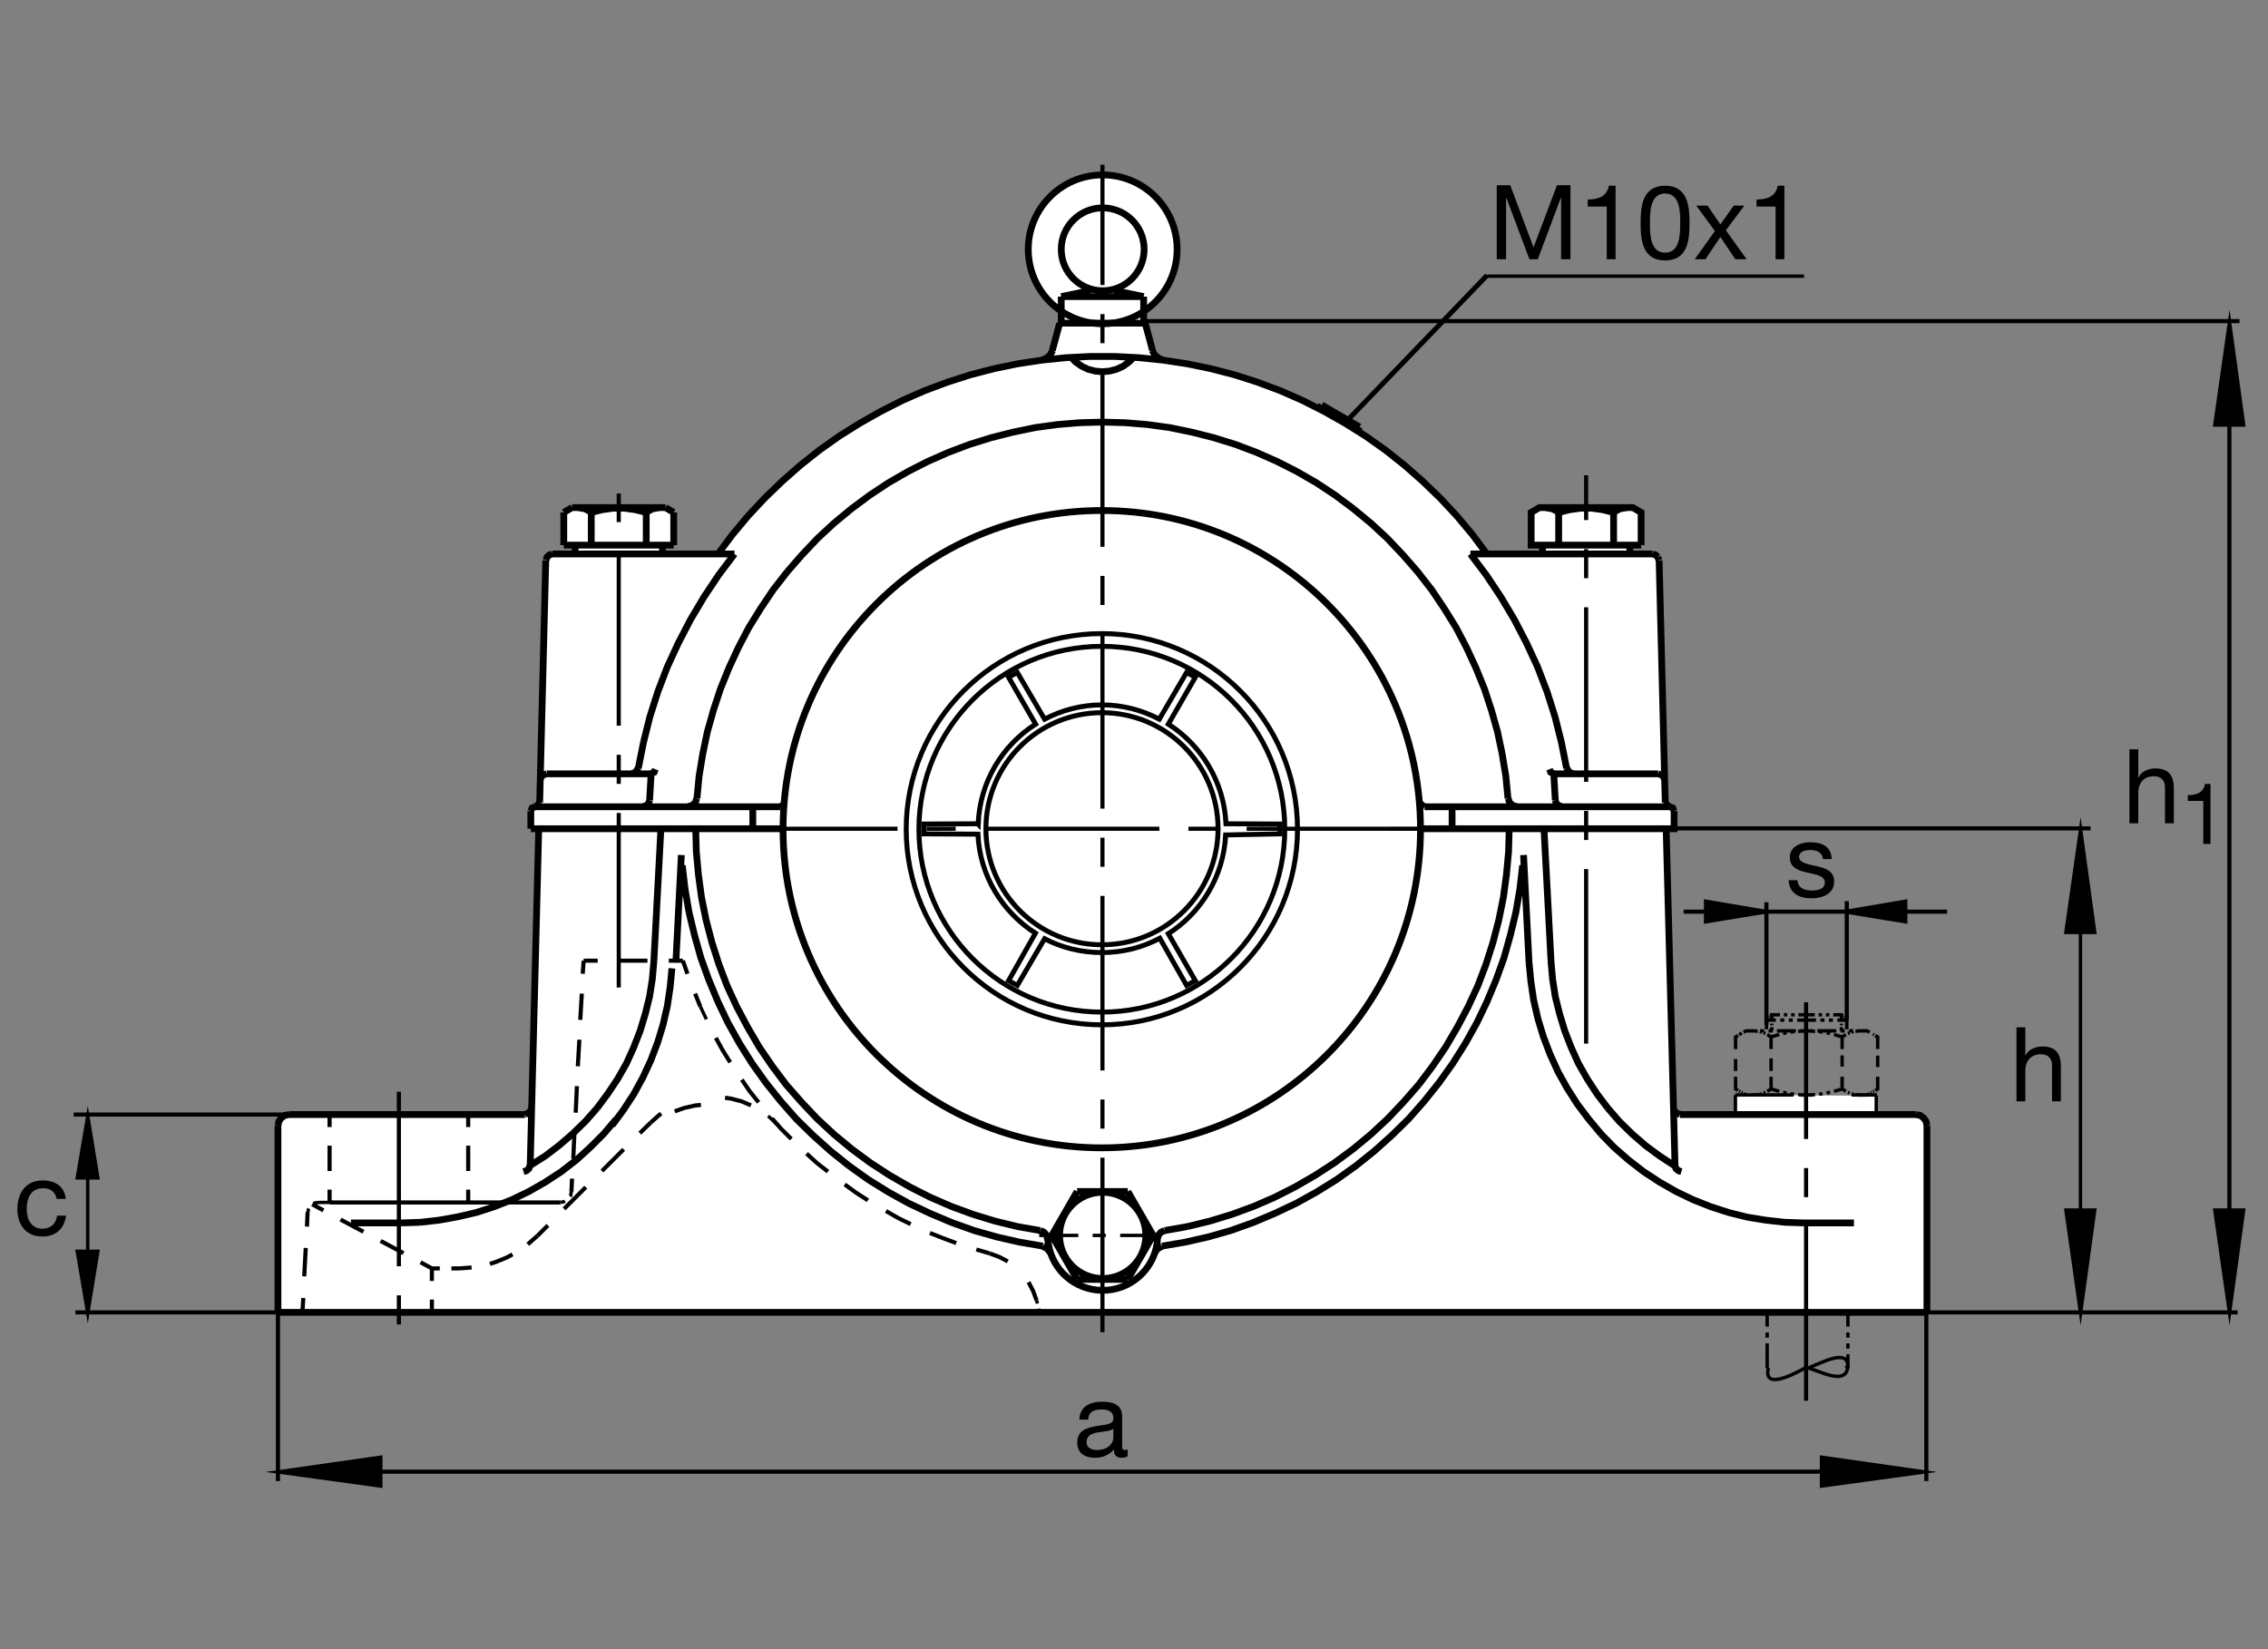 <?xml version="1.0" encoding="utf-8"?>
<!-- Generator: Adobe Illustrator 22.1.0, SVG Export Plug-In . SVG Version: 6.00 Build 0)  -->
<svg version="1.1" id="Ebene_1" xmlns="http://www.w3.org/2000/svg" xmlns:xlink="http://www.w3.org/1999/xlink" x="0px" y="0px"
	 viewBox="0 0 779.526 566.931" style="enable-background:new 0 0 779.526 566.931;" xml:space="preserve">
<rect x="0" y="0" width="779.526" height="566.931" fill="#808080" stroke="none"/>
<style type="text/css">
	.st0{fill:none;}
	.st1{fill:#FFFFFF;}
	.st2{fill:none;stroke:#000000;stroke-width:1.165;stroke-miterlimit:10;}
	.st3{fill:none;stroke:#000000;stroke-width:1.417;stroke-miterlimit:3.864;stroke-dasharray:60,10,10,10;}
	.st4{fill:none;stroke:#000000;stroke-width:1.417;stroke-miterlimit:3.864;}
	.st5{fill:none;stroke:#000000;stroke-width:2.329;stroke-miterlimit:10;}
	.st6{fill:none;stroke:#000000;stroke-width:2.33;stroke-miterlimit:10.433;}
	.st7{fill:none;stroke:#000000;stroke-width:1.165;stroke-miterlimit:10.433;stroke-dasharray:20,20;}
	.st8{fill:none;stroke:#000000;stroke-width:1.165;stroke-miterlimit:10.433;stroke-dasharray:60,10,10,10,10,10;}
	.st9{fill:none;stroke:#000000;stroke-width:1.7;stroke-miterlimit:10;}
	.st10{fill:none;stroke:#000000;stroke-width:1.701;stroke-miterlimit:10.433;}
	.st11{stroke:#000000;stroke-width:1.165;stroke-miterlimit:10;}
	.st12{fill:none;stroke:#000000;stroke-width:1.165;stroke-miterlimit:10.433;}
	.st13{fill:none;stroke:#000000;stroke-width:1.701;stroke-miterlimit:10;}
</style>
<polygon class="st0" points="0,0 779.526,0 779.526,566.931 0,566.931 0,0 "/>
<path class="st1" d="M447.715,137.648L440,134.289l-7.871-2.939l-7.872-2.52l-8.086-2.095l-8.184-1.685l-8.125-1.23l-0.429-0.151
	l-1.201-0.507l-1.367-1.153l-0.84-1.572l-2.412-9.341h-0.527v-3.452l0.102-0.527l0.313-0.313l2.388-1.88
	c5.332-4.688,8.691-11.557,8.691-19.214c0-14.131-11.45-25.586-25.581-25.586c-14.126,0-25.581,11.455-25.581,25.586
	c0,7.935,3.613,15.029,9.287,19.722l1.836,1.357l0.137,0.341l0.073,0.22v3.745h-0.527l-2.52,9.341l-0.732,1.572l-1.367,1.153
	l-1.412,0.634l-8.349,1.255l-8.184,1.685l-8.081,2.095l-7.871,2.52l-7.871,2.939l-7.666,3.359l-7.451,3.78l-7.241,4.092
	l-7.031,4.409l-6.821,4.824l-6.611,5.249l-6.197,5.459l-5.981,5.771l-5.772,6.191l-5.352,6.406l-4.526,6.611h-19.512v-3.047h3.887
	v-11.23l-2.832-1.675h-32.12l-2.832,1.675v11.23h3.882l0.014,3.047h-7.783l-1.05,0.313l-0.84,0.738l-0.42,1.152l-2.095,83.232
	l-0.527,0.942l-1.05,0.523l-1.05,0.42l-0.419,1.055v6.084h2.729l-2.52,96.035l-0.313,1.045l-0.84,0.742l-1.05,0.313l-81.132,0.108
	l-1.47,0.313l-1.152,0.839l-0.839,1.153l-0.318,1.474v64.228h566.758v-64.228l-0.313-1.474l-0.84-1.153l-1.152-0.839l-1.416-0.313
	H645.02l-0.147-6.465l-48.457-0.264l0.127,6.729h-19.151l-1.055-0.42l-0.839-0.742l-0.313-1.045l-0.029-1.162l-2.481-94.873h2.715
	v-6.084l-0.42-1.055l-1.045-0.523l-1.055-0.42l-0.517-0.942l-2.1-83.232l-0.42-1.152l-0.84-0.738l-1.054-0.313h-7.803l0.039-3.047
	h3.887v-11.23l-2.842-1.675h-32.109l-2.841,1.675v11.23h3.886l0.166,3.047h-19.16l-5.039-6.611l-5.352-6.406L495,171.232
	l-5.987-5.771l-6.191-5.459l-6.611-5.249l-6.826-4.824l-2.08-1.309l-0.44-0.581l0.107-0.63l0.313-0.63l-13.008-7.559l-0.419,0.737
	l-0.42,0.313l-0.527-0.103l-0.166,0.029L447.715,137.648L447.715,137.648z"/>
<line class="st2" x1="496.045" y1="284.9" x2="477.05" y2="284.9"/>
<path class="st3" d="M378.921,457.976V56.633 M248.476,284.9h263.857 M212.671,339.47V169.66 M137.1,375.3v85.43"/>
<path class="st2" d="M375.561,424.694h4.512 M385.005,424.694h13.33 M370.625,424.694h-13.433"/>
<line class="st3" x1="545.166" y1="358.767" x2="545.166" y2="163.386"/>
<path class="st2" d="M196.401,409.694l-0.317,1.465l-0.103,0.108 M194.199,412.947l-0.21,0.107l-1.367,0.313"/>
<path class="st4" d="M184.643,424.909l-3.252,2.832 M176.143,431.208l-1.885,1.045l-3.886,1.582l-1.992,0.625 M162.08,435.72
	l-4.2,0.313 M157.88,436.033h-2.729 M151.167,436.033h-2.729 M148.438,436.033v4.306 M148.438,436.033l-3.887-2.1 M138.676,430.788
	l-7.871-4.199 M124.926,423.435l-7.871-4.19 M111.176,416.091l-3.882-2.1 M148.438,446.745v4.404 M223.691,385.866l2.832-2.52
	l0.732-0.527 M231.9,382.038l3.251-1.152l3.677-0.84l2.1-0.215 M249.194,377.37l2.1,0.313l3.672,0.947l3.149,1.357 M260.737,378.943
	l-3.042-3.779l-2.73-3.994 M250.976,365.193l-2.622-4.199l-2.31-4.199"/>
<line class="st2" x1="242.793" y1="350.388" x2="240.693" y2="345.983"/>
<path class="st4" d="M240.693,345.983l-1.787-4.404 M236.284,334.753l-1.572-4.512"/>
<polyline class="st2" points="263.994,383.659 264.624,384.187 267.348,386.814 "/>
<path class="st4" d="M265.357,384.499l3.149,3.574l3.462,3.457 M277.216,396.569l3.569,3.252 M280.786,399.822l3.78,2.939
	 M290.337,407.175l3.882,2.832l4.092,2.627 M304.507,416.306l4.194,2.412l4.307,2.099 M319.619,423.865l4.512,1.777l4.517,1.68
	 M335.571,429.528l4.62,1.368 M353.52,440.759l1.572,3.047l1.158,3.145"/>
<path class="st2" d="M356.25,446.951l0.313,1.152 M356.982,449.89l0.317,1.259"/>
<path class="st4" d="M346.382,433.62l-3.042-1.572l-3.149-1.152 M234.712,330.241h-4.829 M222.534,330.241h-9.76 M205.43,330.241
	H200.6 M223.691,385.866l-3.78,3.672 M214.35,395.105l-7.456,7.451 M201.333,408.112l-7.451,7.461 M188.32,421.237l-3.676,3.672
	 M196.401,409.694l0.21-4.521 M197.031,398.356l0.42-9.023 M197.871,382.507l0.42-9.13 M198.604,366.56l0.527-9.141
	 M199.443,350.603l0.527-9.023 M200.283,334.753l0.318-4.512"/>
<path class="st2" d="M109.497,413.366l-1.47,0.205l-0.102,0.107 M109.497,413.366h4.727"/>
<path class="st4" d="M113.447,413.366h79.175 M160.927,413.366v-4.414 M160.927,402.556v-8.711 M160.927,387.439v-4.297
	 M113.276,413.366v-4.414 M113.276,402.556v-8.711 M113.276,387.439v-4.297"/>
<polyline class="st2" points="106.137,415.466 106.035,415.671 105.717,417.146 "/>
<path class="st4" d="M105.717,416.726l-0.21,4.932 M105.087,429.001l-0.522,9.766 M104.248,446.218l-0.313,4.931"/>
<path class="st5" d="M387.632,409.587l8.711,15.108 M360.864,430.476l-0.943-1.26l-1.469-0.742 M488.486,284.9h86.905v-6.084
	 M536.767,277.238l-1.045-0.317l-0.84-0.732l-0.313-1.05 M530.156,190.441v-3.047h-3.886v-11.23l2.841-1.675h32.109l2.842,1.675
	v11.23 M564.063,187.395h-3.887v3.047h-30.019 M530.156,187.395h30.019 M554.609,187.395v-11.23 M567.94,190.441H505.39
	 M535.722,176.164v11.23 M454.277,139.221l-0.419,0.63 M466.972,147.41l0.313-0.63 M467.285,146.779l-13.008-7.559 M378.921,145.1
	l-7.769,0.21l-7.661,0.63l-7.661,1.05l-7.661,1.572 M348.169,148.562l-7.457,1.889l-7.451,2.31l-7.241,2.729l-7.139,3.15
	l-6.821,3.462l-6.714,3.881l-6.509,4.307l-6.191,4.614l-5.982,4.936l-5.669,5.249l-5.356,5.664l-5.034,5.771 M270.605,196.525
	l-4.829,6.197l-4.301,6.401l-4.092,6.611l-3.569,6.822l-3.257,7.031l-2.939,7.246l-2.412,7.344l-2.099,7.451l-1.573,7.559
	l-1.259,7.661l-0.732,7.661 M239.433,274.509l-0.42,1.367l-1.157,1.044l-1.363,0.317 M239.116,284.9l0.21,7.871l0.738,7.978
	l1.049,7.764l1.573,7.773l1.997,7.656l2.412,7.559l2.832,7.451l3.359,7.246l3.676,6.924 M256.962,353.122l3.984,6.816l4.517,6.621
	l4.722,6.289l5.249,5.986l5.454,5.771l5.776,5.352l6.084,5.039l6.401,4.727l6.616,4.297l6.924,3.994l7.031,3.565l7.246,3.145
	l7.452,2.734 M334.419,417.458l7.553,2.305l7.768,1.895l7.769,1.367 M358.452,428.376l-7.979-1.367l-7.871-1.787l-7.764-2.198
	l-7.661-2.734l-7.456-3.145l-7.344-3.467l-7.031-3.887l-6.928-4.297l-6.612-4.727 M291.806,400.769l-6.299-5.039l-6.089-5.459
	l-5.772-5.665l-5.352-6.083l-5.039-6.299l-4.721-6.612l-4.302-6.826l-3.99-7.139l-3.467-7.236l-3.145-7.559l-2.729-7.559
	l-2.207-7.871l-1.89-7.871 M236.806,313.552l-1.362-7.979l-0.942-8.081 M224.741,330.447l-0.527,6.094l-0.942,5.977l-1.47,5.986
	l-1.787,5.879l-2.202,5.664l-2.52,5.566l-3.042,5.352l-3.359,5.039l-3.672,4.932 M205.22,380.935l-3.989,4.512l-4.41,4.306
	l-4.619,3.984l-4.824,3.672l-5.146,3.252 M95.537,451.149h566.758 M637.216,420.398h-17.324 M658.516,383.142h-81.123
	 M575.712,400.661l0.313,1.055l0.84,0.732l1.045,0.313 M575.391,278.815l-0.42-1.055l-1.045-0.42 M572.354,275.876l-2.1-83.232
	 M570.146,192.541l-0.313-1.05 M569.834,191.492l-0.84-0.738l-1.054-0.313 M511.055,190.441l-4.932-6.611l-5.352-6.406L495,171.232
	l-5.987-5.771l-6.191-5.459l-6.611-5.249l-6.826-4.824l-7.031-4.409l-7.237-4.092l-7.451-3.78 M447.666,137.648L440,134.289
	l-7.871-2.939l-7.872-2.52l-8.086-2.095l-8.184-1.685l-8.291-1.255l-8.291-0.84l-8.291-0.42h-8.393l-8.291,0.42l-8.296,0.84
	l-8.291,1.255l-8.184,1.685 M341.66,126.735l-8.081,2.095l-7.871,2.52l-7.871,2.939l-7.666,3.359l-7.451,3.78l-7.241,4.092
	l-7.031,4.409l-6.821,4.824l-6.611,5.249l-6.197,5.459l-5.981,5.771l-5.772,6.191 M257.065,177.424l-5.352,6.406l-4.937,6.611
	 M219.282,264.016l-0.42,0.942l-0.84,0.737l-0.947,0.21 M223.794,265.905l1.049-0.42l0.42-1.049 M223.271,275.139l-0.318,1.05
	l-0.84,0.732 M222.114,276.921l-1.049,0.317 M230.957,332.878l-0.63,6.514l-0.947,6.396l-1.47,6.406l-1.889,6.191l-2.309,6.084
	l-2.725,5.879l-3.149,5.771l-3.569,5.459l-3.882,5.254 M211.723,384.812l-4.199,4.941l-4.615,4.62l-4.829,4.404l-5.141,3.984
	l-5.459,3.574l-5.669,3.251l-5.874,2.832l-6.089,2.413l-6.191,2.002l-6.299,1.465l-6.401,1.152l-6.509,0.732 M144.448,420.183
	l-6.508,0.215 M99.316,383.142l-1.47,0.313l-1.152,0.839l-0.839,1.153l-0.318,1.474 M223.271,275.139l0.522-9.131 M187.9,266.008
	l-1.049,0.313l-0.84,0.737 M186.01,267.058l-0.318,1.049 M187.9,266.008h35.894 M187.69,192.541l0.313-1.05l0.84-0.738l1.05-0.313
	 M182.129,400.661l-0.318,1.055l-0.84,0.732l-1.05,0.313 M224.741,330.447l2.412-45.547 M234.185,293.928l-1.89,36.939
	 M185.488,275.876l2.095-83.232 M399.385,428.376l7.978-1.367l7.871-1.787l7.764-2.198l7.666-2.734l7.451-3.145l7.344-3.467
	l7.031-3.887l6.924-4.297l6.621-4.727l6.289-5.039l6.094-5.459 M478.418,390.271l5.772-5.665l5.351-6.083l5.039-6.299l4.716-6.612
	l4.307-6.826l3.984-7.139l3.467-7.236l3.154-7.559l2.724-7.559l2.207-7.871l1.884-7.871l1.368-7.979l0.947-8.081 M534.57,275.139
	l-0.527-9.131 M534.043,265.905l-1.055-0.42l-0.42-1.049 M538.447,264.118l-1.777-8.921l-2.208-8.814l-2.734-8.608l-3.252-8.501
	l-3.78-8.188l-4.199-8.081l-4.619-7.763l-5.029-7.559l-5.459-7.242 M530.996,174.49l2.52,0.415l2.207,1.158 M535.722,176.164
	l3.78-0.942l3.779-0.528h3.769l3.779,0.528l3.779,0.942 M554.609,176.062l2.207-1.158l2.52-0.415 M538.555,264.016l0.42,0.942
	 M538.975,264.958l0.84,0.737l0.947,0.21 M534.043,266.008h35.888 M573.925,277.341h-84.277 M489.648,277.238l-1.055-0.42
	l-0.42-0.942 M530.683,284.9l2.412,45.547 M572.138,268.107l-0.313-1.049l-0.84-0.737l-1.055-0.313 M505.39,190.441h44.6
	 M467.188,148.46l-0.323-0.42l0.107-0.63 M453.857,139.958l-0.42,0.313l-0.527-0.103 M268.193,277.341h-84.282 M183.911,277.238
	l1.05-0.42l0.419-1.049 M185.171,284.9l-2.939,115.762 M180.449,383.034l1.05-0.313l0.84-0.742l0.313-1.045 M180.449,383.142H99.316
	 M95.537,386.921v64.228 M120.625,420.398h17.315 M137.1,451.149h483.633 M258.745,284.9v-7.559 M268.193,277.238l1.045-0.42
	l0.42-0.942 M219.385,264.118l1.787-8.921 M221.171,255.197l2.202-8.814l2.73-8.608l3.252-8.501l3.779-8.188l4.199-8.081
	l4.619-7.763l5.034-7.559l5.459-7.242 M252.446,190.441h-44.605 M203.222,187.395v-11.23 M203.222,176.164l3.78-0.942
	 M207.002,175.222l3.779-0.528h3.78l3.774,0.528l3.779,0.942 M222.114,176.164v11.23 M227.675,190.441h-30.014 M197.661,190.441
	v-3.047 M197.661,187.395h-3.882 M193.779,187.395v-11.23 M193.779,176.164l2.832-1.675 M196.611,174.49h32.12 M228.73,174.49
	l2.832,1.675 M231.563,176.164v11.23 M231.563,187.395h-3.887 M227.675,187.395v3.047 M227.675,187.395h-30.014 M203.222,176.062
	l-2.202-1.158l-2.52-0.415 M222.114,176.062l2.207-1.158l2.52-0.415 M183.911,277.341l-1.05,0.42l-0.419,1.055 M182.441,284.9
	v-6.084 M252.446,190.441h-62.553 M368.003,122.639l1.68,1.782l2.099,1.47l2.202,1.049l2.417,0.63l2.52,0.21 M378.921,127.78
	l2.412-0.21l2.412-0.63l2.31-1.049l1.992-1.47l1.788-1.782 M499.091,277.341v7.559 M518.398,274.509l0.43,1.367l1.152,1.044
	l1.357,0.317 M518.72,284.9l-0.215,7.871l-0.732,7.978l-1.055,7.764l-1.572,7.773l-1.992,7.656l-2.412,7.559l-2.832,7.451
	l-3.359,7.246l-3.671,6.924l-3.994,6.816l-4.512,6.621l-4.727,6.289 M487.646,372.849l-5.245,5.986l-5.459,5.771l-5.772,5.352
	l-6.084,5.039l-6.406,4.727l-6.612,4.297l-6.923,3.994l-7.031,3.565l-7.246,3.145l-7.451,2.734l-7.559,2.305l-7.763,1.895
	 M408.095,421.658l-7.763,1.367 M396.342,424.694l-8.711,15.117 M387.632,439.812h-17.427 M370.205,439.812l-8.706-15.117
	 M361.499,424.694l8.706-15.108 M370.205,409.587h17.427 M399.385,428.474l-1.47,0.742l-0.942,1.26 M525.537,330.866l-1.885-36.939
	 M518.3,274.509l-0.732-7.661l-1.26-7.661 M516.308,259.187l-1.582-7.559l-2.099-7.451l-2.412-7.344l-2.94-7.246l-3.251-7.031
	l-3.565-6.822l-4.102-6.611l-4.297-6.401l-4.834-6.197l-5.03-5.771l-5.352-5.664l-5.674-5.249l-5.986-4.936 M465.185,174.904
	l-6.191-4.614l-6.504-4.307l-6.719-3.881l-6.816-3.462l-7.138-3.15l-7.247-2.729l-7.451-2.31l-7.451-1.889l-7.657-1.572l-7.666-1.05
	l-7.661-0.63l-7.764-0.21 M269.345,284.9h-86.904 M525.537,330.866l0.635,6.514l0.947,6.396l1.465,6.406l1.885,6.191l2.314,6.084
	l2.725,5.986l3.154,5.664l3.565,5.567l3.886,5.137l4.2,5.039 M550.313,389.851l4.511,4.619l4.932,4.306l5.146,3.984l5.45,3.574
	l5.673,3.251l5.879,2.832l6.084,2.413l6.192,2.002l6.299,1.572l6.406,1.045l6.504,0.732l6.504,0.215 M658.516,383.142l1.474,0.313
	l1.152,0.839l0.84,1.153l0.313,1.474 M662.295,386.921v64.228 M577.392,383.034l-1.055-0.313l-0.839-0.742l-0.313-1.045
	 M575.712,400.661L572.666,284.9 M573.925,277.238l-1.055-0.42l-0.42-1.049 M533.095,330.447l0.528,6.094l0.947,6.084l1.465,5.879
	l1.787,5.879l2.198,5.664l2.519,5.566l3.047,5.352l3.359,5.147l3.672,4.824 M552.617,380.935l3.994,4.619l4.405,4.297l4.619,3.994
	l4.824,3.564l5.146,3.359 M393.501,106.804l-0.313,0.313l-0.102,0.527 M393.086,106.789v4.307 M393.086,111.096h-28.335
	 M364.751,106.789v-4.825 M364.751,101.965l10.073-2.1 M383.012,99.865l10.074,2.1 M393.086,101.965h-28.335 M364.223,106.477
	l0.318,0.313 M364.541,106.789l0.103,0.527 M364.751,106.789v4.307 M393.086,106.789v-4.825 M399.805,123.796l-1.572-0.634
	l-1.367-1.153l-0.84-1.572 M396.132,120.437l-2.52-9.341 M393.613,111.096h-29.389 M364.223,111.096l-2.52,9.341 M361.811,120.437
	l-0.84,1.572l-1.367,1.153l-1.573,0.634"/>
<path class="st6" d="M269.141,285.046c0-60.503,49.043-109.55,109.546-109.55s109.546,49.048,109.546,109.55
	c0,60.498-49.043,109.541-109.546,109.541S269.141,345.544,269.141,285.046L269.141,285.046z"/>
<path class="st2" d="M607.138,353.835v-3.145 M598.681,355.095l-0.918,0.625 M597.373,355.974l-0.849,0.488v4.18 M596.523,364.06
	v4.111 M596.523,370.144v4.209l0.849,0.478 M597.763,375.065l0.362,0.206 M598.516,375.505l0.371,0.205 M599.277,375.935
	l0.879,0.508 M599.277,354.851l0.879-0.478h3.242 M604.931,354.372h1.387 M607.861,354.372h1.348 M610.752,354.372h6.513
	 M618.808,354.372h1.377 M621.699,354.372h1.387 M624.619,354.372h6.514 M632.675,354.372h1.357 M635.566,354.372h1.387
	 M638.486,354.372h3.242l0.879,0.478 M643.76,355.515l0.361,0.205 M644.511,355.974l0.859,0.488v4.18 M645.371,362.888v3.935
	 M645.371,370.144v4.209l-0.859,0.478 M644.121,375.065l-0.361,0.206 M643.369,375.505l-0.371,0.205 M642.607,375.935l-0.879,0.508
	h-3.242 M623.086,376.443h-1.387 M620.185,376.443h-1.377 M607.422,355.651l1.309,0.811l2.802-0.83 M612.871,355.261l1.192-0.205
	 M615.449,354.831l1.192-0.215 M618.017,354.528l2.93-0.156l2.92,0.156 M625.244,354.616l1.192,0.215 M627.822,355.056l1.192,0.205
	 M630.352,355.632l2.802,0.83l1.308-0.811 M635.107,355.29l0.596-0.215 M636.396,354.851l0.625-0.234 M637.734,354.528l1.533-0.156
	 M634.462,375.153l-1.308-0.8l-2.802,0.8 M629.013,375.525l-1.192,0.205 M626.435,375.964l-1.192,0.205 M623.867,376.286
	l-2.92,0.156l-2.93-0.156 M616.641,376.169l-1.192-0.205 M614.063,375.73l-1.192-0.205 M611.533,375.153l-2.802-0.8l-1.309,0.8
	 M606.777,375.525l-0.596,0.205 M605.488,375.964l-0.625,0.205 M604.15,376.257l-1.533,0.186 M608.73,360.642v-4.18 M606.777,355.29
	l-0.596-0.215 M605.488,354.851l-0.625-0.234 M604.15,354.528l-1.533-0.156 M608.73,363.815v4.355 M608.73,370.144v4.209
	 M608.984,354.372v-1.289 M608.984,352.458v-0.547 M608.984,351.286v-0.527 M608.984,350.134v-1.289h2.803 M613.125,348.845h1.172
	 M615.625,348.845h1.181 M618.135,348.845h2.812 M608.984,348.845l-0.439,0.439 M608.34,349.47l-0.186,0.185 M607.969,349.861
	l-0.186,0.185 M607.578,350.251l-0.44,0.439 M633.154,356.462v4.18 M633.154,362.81v3.848 M633.154,370.144v4.209 M635.107,375.525
	l0.596,0.205 M636.396,375.964l0.625,0.205 M637.734,376.257l1.533,0.186 M634.746,353.835v-3.145 M633.73,349.655l-0.185-0.185
	 M633.34,349.284l-0.44-0.439 M633.916,349.861l0.186,0.185 M634.306,350.251l0.44,0.439 M632.9,352.458v-0.547 M632.9,351.286
	v-0.527 M632.9,350.134v-1.289h-2.802 M628.76,348.845h-1.172 M626.26,348.845h-1.182 M623.75,348.845h-2.803 M610.391,350.69
	h-3.252 M611.904,350.69h1.377 M614.805,350.69h1.377 M617.705,350.69h6.485 M625.703,350.69h1.377 M628.603,350.69h1.377
	 M631.504,350.69h3.242 M632.9,353.083v1.289"/>
<path class="st7" d="M596.416,376.413h48.731 M644.873,376.677v6.728 M596.475,376.413v6.992"/>
<path class="st8" d="M607.813,470.192c-1.739,7.071,6.621,3.428,12.763,0 M635.136,469.773c-0.576,6.758-9.737,1.455-13.877,0.419
	 M635.136,469.773c0-6.182-8.359-1.641-14.219,0.771"/>
<path class="st2" d="M635.136,451.14v4.922 M635.136,458.064v1.777 M635.136,461.814v1.777 M635.136,465.564v4.209l-0.849,0.479
	 M607.383,451.14v4.922 M607.383,458.064v1.777 M607.383,461.814v8.516"/>
<path class="st6" d="M364.175,424.685c0-8.184,6.636-14.824,14.824-14.824s14.829,6.641,14.829,14.824
	c0,8.193-6.641,14.824-14.829,14.824S364.175,432.878,364.175,424.685L364.175,424.685z"/>
<path class="st5" d="M400.332,423.024l-1.26,0.518l-0.84,0.947l-0.42,1.26l-0.088,1.523c-1.265,9.219-9.165,16.309-18.726,16.309
	c-9.361,0-17.129-6.807-18.633-15.742l-0.341-2.09l-0.42-1.26l-0.84-0.947l-1.255-0.518"/>
<path class="st6" d="M364.755,85.705c0-7.867,6.377-14.243,14.243-14.243c7.871,0,14.248,6.377,14.248,14.243
	c0,7.871-6.377,14.248-14.248,14.248C371.132,99.953,364.755,93.576,364.755,85.705L364.755,85.705z M395.888,104.924
	c-4.507,3.965-10.415,6.368-16.889,6.368c-6.191,0-11.87-2.202-16.294-5.859 M362.705,105.432
	c-5.674-4.693-9.287-11.787-9.287-19.722c0-14.131,11.455-25.586,25.581-25.586c14.131,0,25.581,11.455,25.581,25.586
	c0,7.656-3.359,14.526-8.691,19.214"/>
<line class="st3" x1="620.761" y1="481.54" x2="620.761" y2="344.538"/>
<path class="st9" d="M336.123,283.181l-18.559,0.092v3.384l18.559,0.098c0.62,14.311,8.408,26.797,19.76,34.043l-9.223,16.318
	l2.993,1.641l9.38-16.045c5.884,3.076,12.622,4.746,19.722,4.746c7.183,0,13.955-1.777,19.888-4.922l9.199,16.22l2.998-1.641
	l-9.277-16.142c11.318-7.198,19.004-19.717,19.707-33.946l18.662-0.371v-3.384l-18.555-0.092
	c-0.625-14.341-8.428-27.007-19.814-34.243l9.277-16.118l-2.998-1.645l-9.375,16.045c-5.884-3.076-12.608-4.902-19.712-4.902
	c-7.095,0-13.838,1.831-19.722,4.902l-9.38-16.045l-2.993,1.645l9.292,16.114c-11.46,7.285-19.204,19.898-19.737,34.35
	L336.123,283.181L336.123,283.181z"/>
<path class="st10" d="M311.465,285.056c0-37.139,30.107-67.246,67.246-67.246c37.139,0,67.246,30.107,67.246,67.246
	s-30.107,67.246-67.246,67.246C341.572,352.302,311.465,322.194,311.465,285.056L311.465,285.056z M315.84,285.056
	c0-34.722,28.144-62.871,62.871-62.871c34.716,0,62.871,28.149,62.871,62.871c0,34.717-28.155,62.871-62.871,62.871
	C343.984,347.927,315.84,319.773,315.84,285.056L315.84,285.056z M338.862,284.89c0-22.032,17.861-39.897,39.893-39.897
	c22.036,0,39.897,17.866,39.897,39.897c0,22.031-17.861,39.893-39.897,39.893C356.723,324.783,338.862,306.921,338.862,284.89
	L338.862,284.89z"/>
<line class="st4" x1="25.908" y1="451.149" x2="95.927" y2="451.149"/>
<g>
	<g>
		<g>
			<path d="M19.481,412.13c-0.463-2.316-2.067-3.67-4.561-3.67c-4.382,0-5.736,3.456-5.736,7.197c0,3.385,1.532,6.734,5.38,6.734
				c2.922,0,4.667-1.71,5.059-4.489h3.1c-0.677,4.489-3.492,7.161-8.124,7.161c-5.629,0-8.622-3.919-8.622-9.406
				c0-5.522,2.85-9.869,8.694-9.869c4.169,0,7.518,1.96,7.945,6.342H19.481z"/>
		</g>
	</g>
</g>
<line class="st4" x1="25.327" y1="383.142" x2="100.488" y2="383.142"/>
<line class="st2" x1="30.146" y1="387.478" x2="30.146" y2="437.829"/>
<polygon class="st11" points="33.64,404.919 30.163,383.659 26.555,404.919 33.64,404.919 "/>
<polygon class="st11" points="26.555,430.144 33.64,430.144 30.163,451.403 26.555,430.144 "/>
<path class="st4" d="M661.425,451.149h107.637 M576.24,284.763h142.305"/>
<line class="st2" x1="715.068" y1="287.175" x2="715.068" y2="437.829"/>
<polygon class="st11" points="719.98,320.544 715.112,285.109 710.058,320.544 719.98,320.544 "/>
<polygon class="st11" points="710.058,415.969 719.98,415.969 715.112,451.403 710.058,415.969 "/>
<line class="st4" x1="653.525" y1="505.905" x2="107.177" y2="505.905"/>
<polygon class="st11" points="626.069,510.861 661.504,505.998 626.069,500.939 626.069,510.861 "/>
<polygon class="st11" points="130.881,510.861 95.449,505.998 130.881,500.939 130.881,510.861 "/>
<path class="st4" d="M95.537,450.847v58.291 M662.09,450.847v58.291 M393.188,110.388h376.538 M766.25,112.907v324.922"/>
<polygon class="st11" points="771.162,146.113 766.294,110.681 761.24,146.113 771.162,146.113 "/>
<polygon class="st11" points="761.24,415.969 771.162,415.969 766.294,451.403 761.24,415.969 "/>
<g>
	<g>
		<g>
			<path d="M731.904,257.573h3.028v9.727h0.071c0.998-2.209,3.599-3.135,5.807-3.135c4.846,0,6.342,2.779,6.342,6.734v12.114h-3.028
				v-12.47c0-2.245-1.425-3.705-3.741-3.705c-3.67,0-5.451,2.458-5.451,5.772v10.404h-3.028V257.573z"/>
		</g>
	</g>
</g>
<g>
	<g>
		<g>
			<path d="M759.762,290.098h-2.471v-14.766h-5.348v-1.977c2.819,0,5.377-0.756,5.93-3.866h1.889V290.098z"/>
		</g>
	</g>
</g>
<g>
	<g>
		<g>
			<path d="M693.081,353.152h3.028v9.727h0.071c0.998-2.209,3.599-3.135,5.808-3.135c4.845,0,6.342,2.779,6.342,6.734v12.114h-3.028
				v-12.47c0-2.245-1.425-3.705-3.741-3.705c-3.67,0-5.451,2.458-5.451,5.772v10.404h-3.028V353.152z"/>
		</g>
	</g>
</g>
<g>
	<g>
		<g>
			<path d="M387.573,500.634c-0.535,0.321-1.211,0.499-2.173,0.499c-1.568,0-2.565-0.855-2.565-2.85
				c-1.675,1.96-3.919,2.85-6.485,2.85c-3.349,0-6.093-1.496-6.093-5.166c0-4.169,3.1-5.059,6.235-5.665
				c3.349-0.641,6.2-0.428,6.2-2.708c0-2.637-2.173-3.064-4.097-3.064c-2.565,0-4.454,0.784-4.596,3.492h-3.029
				c0.178-4.561,3.705-6.164,7.803-6.164c3.314,0,6.912,0.748,6.912,5.059v9.478c0,1.425,0,2.066,0.962,2.066
				c0.249,0,0.534-0.036,0.926-0.178V500.634z M382.656,491.193c-1.176,0.855-3.456,0.891-5.487,1.247
				c-1.995,0.356-3.705,1.069-3.705,3.313c0,1.995,1.71,2.708,3.563,2.708c3.99,0,5.629-2.494,5.629-4.168V491.193z"/>
		</g>
	</g>
</g>
<line class="st4" x1="669.219" y1="313.405" x2="578.681" y2="313.405"/>
<polygon class="st11" points="586.23,316.892 607.49,313.41 586.23,309.802 586.23,316.892 "/>
<polygon class="st11" points="655,309.802 655,316.892 633.74,313.41 655,309.802 "/>
<path class="st4" d="M607.129,352.341v-42.188 M634.746,350.847v-41.064"/>
<g>
	<g>
		<g>
			<path d="M617.795,302.573c0.107,2.708,2.458,3.563,4.952,3.563c1.888,0,4.454-0.427,4.454-2.743c0-2.352-2.993-2.743-6.021-3.42
				c-2.993-0.677-6.021-1.675-6.021-5.202c0-3.705,3.67-5.237,6.876-5.237c4.062,0,7.304,1.283,7.553,5.772h-3.028
				c-0.214-2.351-2.28-3.1-4.276-3.1c-1.817,0-3.919,0.499-3.919,2.351c0,2.173,3.207,2.53,6.021,3.207
				c3.028,0.677,6.021,1.675,6.021,5.237c0,4.382-4.097,5.808-7.838,5.808c-4.133,0-7.625-1.675-7.803-6.235H617.795z"/>
		</g>
	</g>
</g>
<g>
	<g>
		<g>
			<path d="M514.442,63.667h4.632l8.017,21.378l8.052-21.378h4.632v25.439h-3.207V67.943h-0.071l-7.945,21.164h-2.886l-7.945-21.164
				h-0.071v21.164h-3.207V63.667z"/>
			<path d="M555.283,89.107h-3.029v-18.1h-6.556v-2.423c3.456,0,6.591-0.926,7.268-4.739h2.316V89.107z"/>
			<path d="M572.297,63.845c7.91,0,8.409,7.268,8.409,12.862c0,5.558-0.499,12.827-8.409,12.827c-7.91,0-8.409-7.268-8.409-12.827
				C563.889,71.114,564.387,63.845,572.297,63.845z M572.297,86.862c5.166,0,5.202-6.413,5.202-10.19
				c0-3.741-0.036-10.154-5.202-10.154s-5.202,6.413-5.202,10.154C567.095,80.449,567.131,86.862,572.297,86.862z"/>
			<path d="M589.418,79.415l-6.413-8.729h3.884l4.418,6.449l4.596-6.449h3.634l-6.342,8.48l7.126,9.941h-3.884l-5.131-7.625
				l-5.131,7.625h-3.67L589.418,79.415z"/>
			<path d="M613.31,89.107h-3.029v-18.1h-6.556v-2.423c3.456,0,6.592-0.926,7.268-4.739h2.316V89.107z"/>
		</g>
	</g>
</g>
<line class="st12" x1="511.113" y1="94.939" x2="620.048" y2="94.939"/>
<line class="st13" x1="511.113" y1="94.655" x2="462.363" y2="145.281"/>
<g>
</g>
<g>
</g>
<g>
</g>
<g>
</g>
<g>
</g>
<g>
</g>
<g>
</g>
<g>
</g>
<g>
</g>
<g>
</g>
<g>
</g>
<g>
</g>
</svg>

